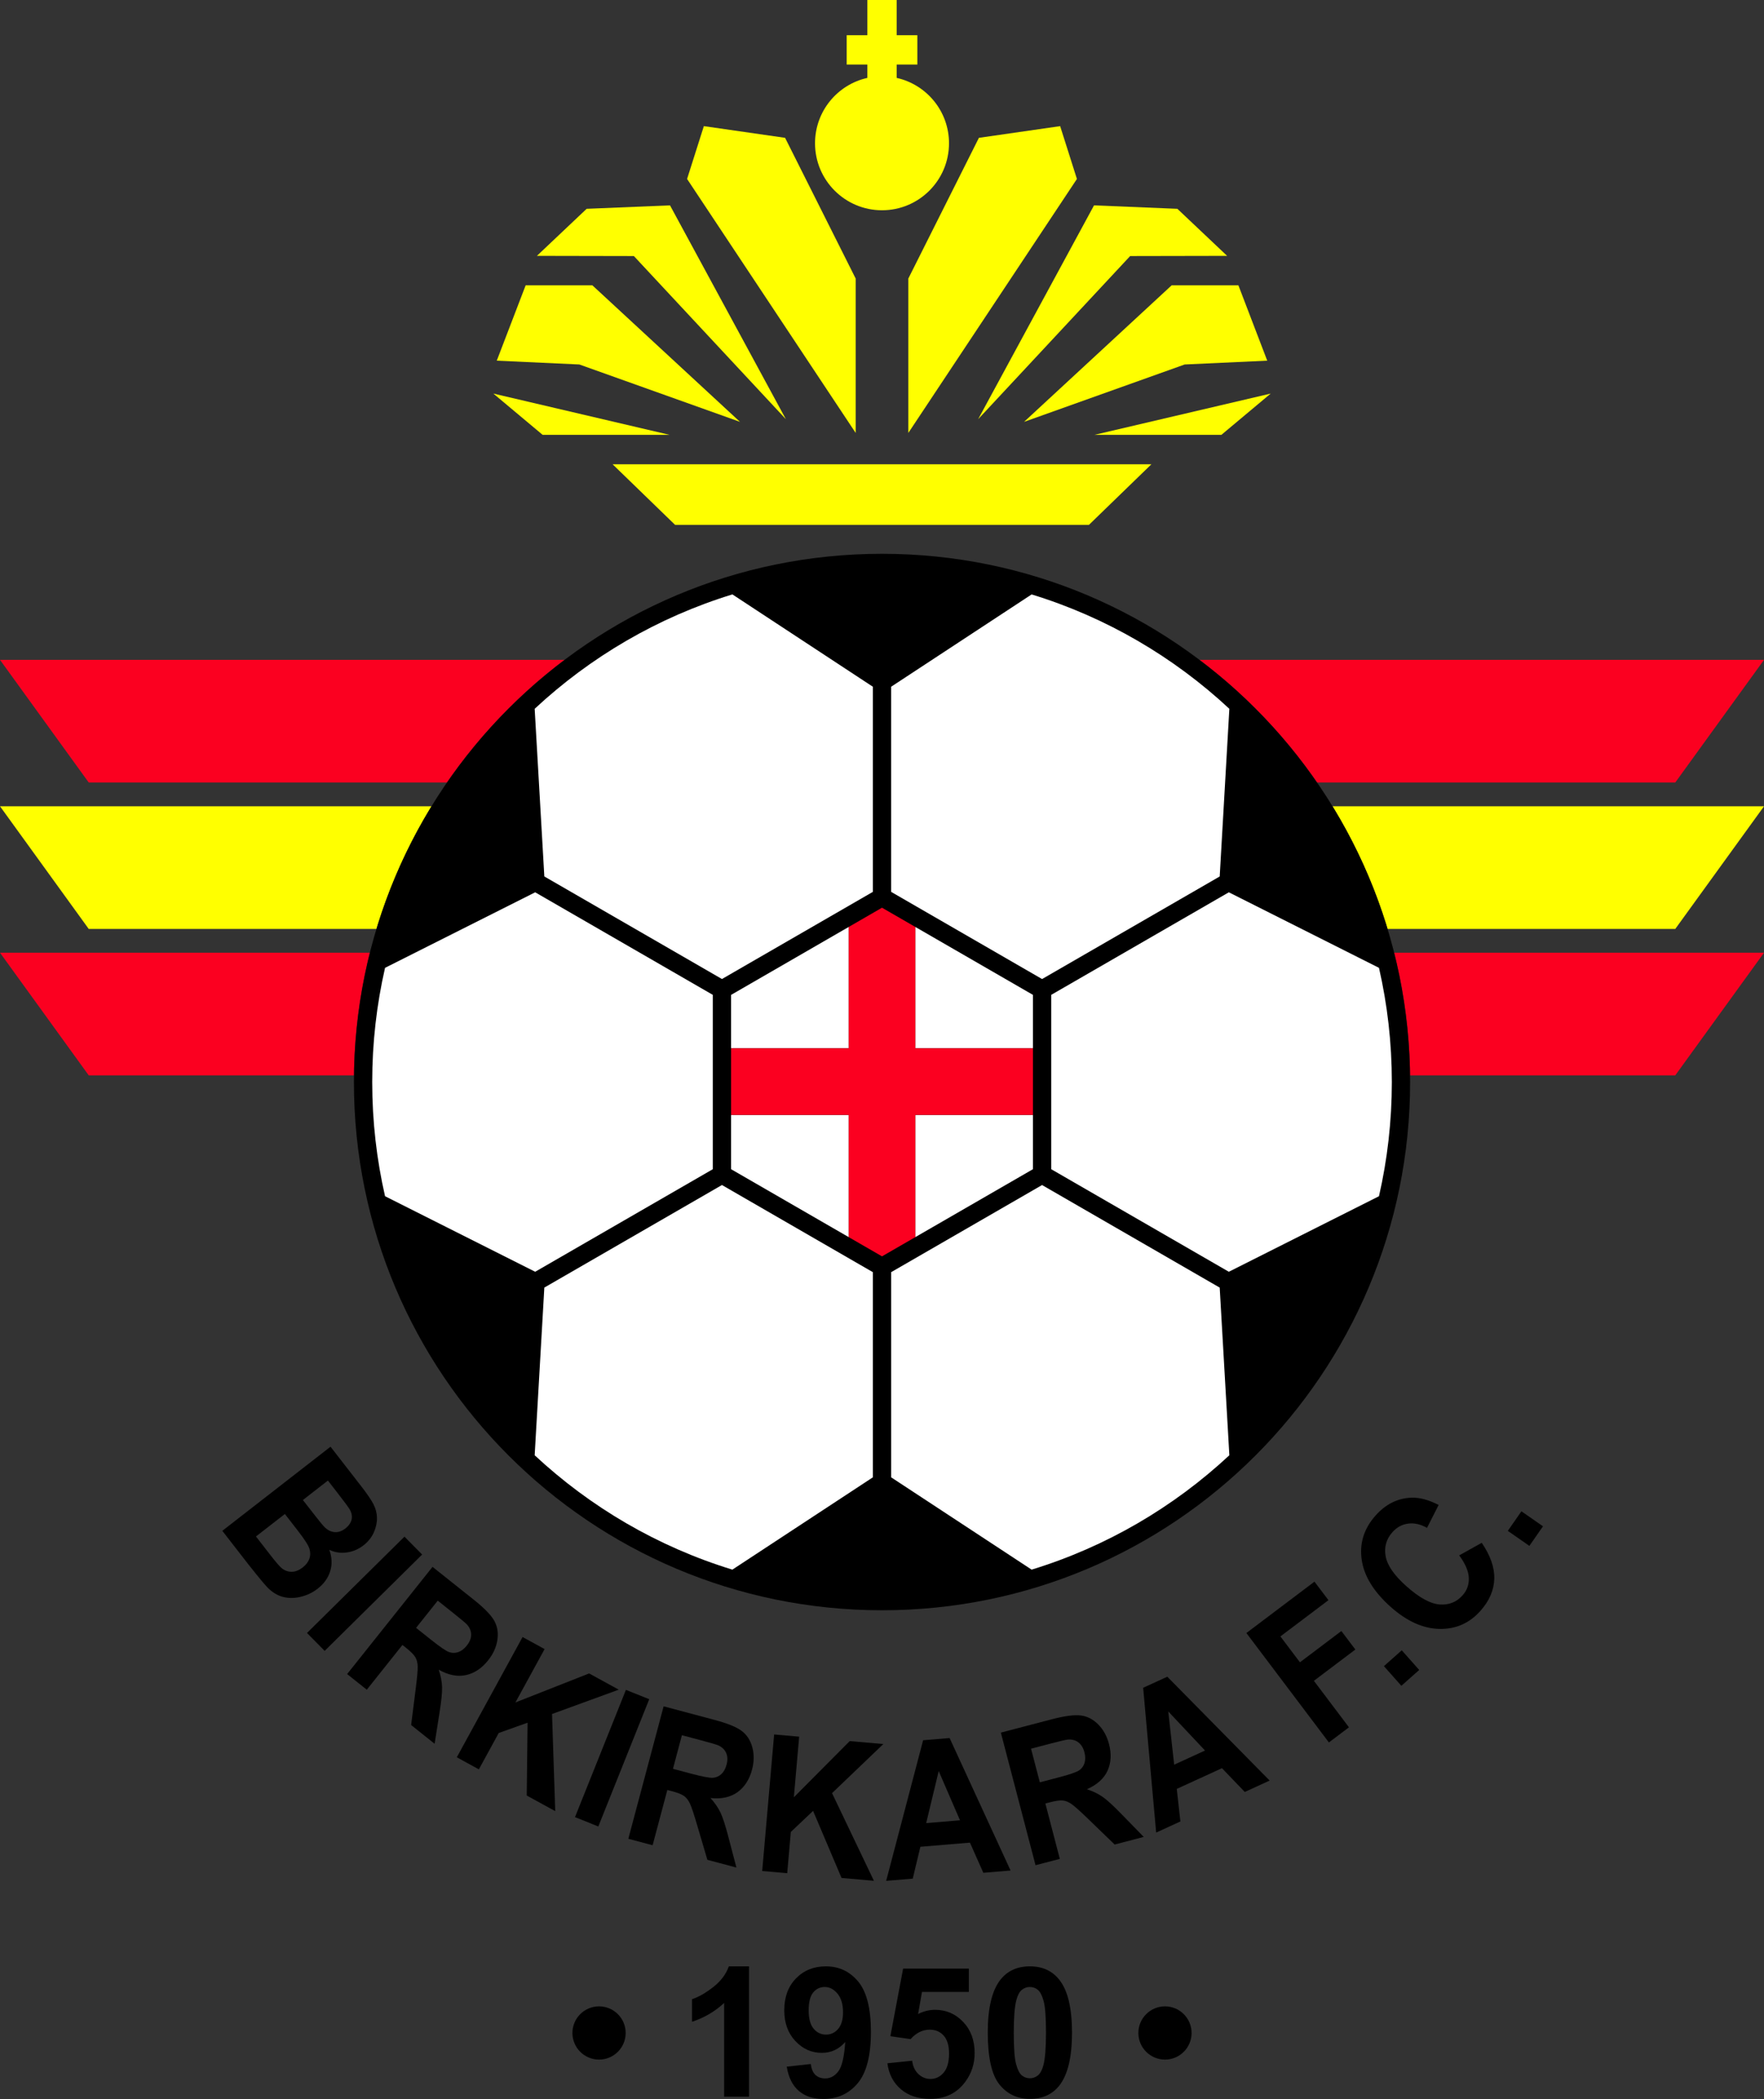 <?xml version="1.0" encoding="UTF-8"?>
<svg xmlns="http://www.w3.org/2000/svg" xmlns:xlink="http://www.w3.org/1999/xlink" width="288.89pt" height="343.66pt" viewBox="0 0 288.89 343.66" version="1.1">
<rect x="0" y="0" width="288.89" height="343.66" fill="#333333" stroke="none"/>
<defs>
<clipPath id="clip1">
  <path d="M 196 108 L 288.891 108 L 288.891 129 L 196 129 Z M 196 108 "/>
</clipPath>
<clipPath id="clip2">
  <path d="M 218 132 L 288.891 132 L 288.891 153 L 218 153 Z M 218 132 "/>
</clipPath>
<clipPath id="clip3">
  <path d="M 228 155 L 288.891 155 L 288.891 177 L 228 177 Z M 228 155 "/>
</clipPath>
<clipPath id="clip4">
  <path d="M 113 321 L 123 321 L 123 343.66 L 113 343.66 Z M 113 321 "/>
</clipPath>
<clipPath id="clip5">
  <path d="M 128 321 L 143 321 L 143 343.66 L 128 343.66 Z M 128 321 "/>
</clipPath>
<clipPath id="clip6">
  <path d="M 145 322 L 160 322 L 160 343.66 L 145 343.66 Z M 145 322 "/>
</clipPath>
<clipPath id="clip7">
  <path d="M 161 321 L 176 321 L 176 343.66 L 161 343.66 Z M 161 321 "/>
</clipPath>
</defs>
<g id="surface1">
<path style=" stroke:none;fill-rule:nonzero;fill:rgb(98.438%,0%,12.547%);fill-opacity:1;" d="M 92.465 108.035 L 0 108.035 L 14.531 128.117 L 73.207 128.117 C 78.508 120.43 85.02 113.645 92.465 108.035 "/>
<g clip-path="url(#clip1)" clip-rule="nonzero">
<path style=" stroke:none;fill-rule:nonzero;fill:rgb(98.438%,0%,12.547%);fill-opacity:1;" d="M 215.684 128.117 L 274.359 128.117 L 288.895 108.035 L 196.426 108.035 C 203.875 113.645 210.383 120.43 215.684 128.117 "/>
</g>
<path style=" stroke:none;fill-rule:nonzero;fill:rgb(100%,100%,0%);fill-opacity:1;" d="M 0 132.008 L 14.531 152.094 L 61.656 152.094 C 63.812 144.965 66.855 138.227 70.672 132.008 "/>
<g clip-path="url(#clip2)" clip-rule="nonzero">
<path style=" stroke:none;fill-rule:nonzero;fill:rgb(100%,100%,0%);fill-opacity:1;" d="M 274.359 152.094 L 288.895 132.008 L 218.223 132.008 C 222.035 138.227 225.086 144.965 227.238 152.094 "/>
</g>
<path style=" stroke:none;fill-rule:nonzero;fill:rgb(98.438%,0%,12.547%);fill-opacity:1;" d="M 0 155.984 L 14.531 176.066 L 57.977 176.066 C 58.062 169.145 58.957 162.422 60.578 155.984 "/>
<g clip-path="url(#clip3)" clip-rule="nonzero">
<path style=" stroke:none;fill-rule:nonzero;fill:rgb(98.438%,0%,12.547%);fill-opacity:1;" d="M 274.359 176.066 L 288.895 155.984 L 228.316 155.984 C 229.938 162.422 230.832 169.145 230.918 176.066 "/>
</g>
<path style=" stroke:none;fill-rule:nonzero;fill:rgb(0%,0%,0%);fill-opacity:1;" d="M 144.449 90.672 C 96.68 90.672 57.961 129.391 57.961 177.156 C 57.961 224.926 96.68 263.641 144.449 263.645 C 192.215 263.645 230.93 224.926 230.934 177.156 C 230.93 129.391 192.215 90.672 144.449 90.672 "/>
<path style=" stroke:none;fill-rule:nonzero;fill:rgb(100%,100%,100%);fill-opacity:1;" d="M 118.234 194.02 L 142.949 208.289 L 142.949 241.879 L 119.941 256.992 C 107.715 253.246 96.691 246.766 87.562 238.266 L 89.145 210.812 "/>
<path style=" stroke:none;fill-rule:nonzero;fill:rgb(100%,100%,100%);fill-opacity:1;" d="M 89.145 143.5 L 87.562 116.051 C 96.691 107.551 107.719 101.07 119.945 97.32 L 142.949 112.438 L 142.949 146.023 L 118.234 160.293 "/>
<path style=" stroke:none;fill-rule:nonzero;fill:rgb(100%,100%,100%);fill-opacity:1;" d="M 170.66 160.297 L 145.941 146.023 L 145.941 112.438 L 168.949 97.324 C 181.176 101.07 192.203 107.551 201.332 116.051 L 199.75 143.504 "/>
<path style=" stroke:none;fill-rule:nonzero;fill:rgb(100%,100%,100%);fill-opacity:1;" d="M 145.945 241.879 L 145.945 208.289 L 170.66 194.023 L 199.75 210.816 L 201.332 238.266 C 192.203 246.766 181.176 253.246 168.949 256.992 "/>
<path style=" stroke:none;fill-rule:nonzero;fill:rgb(100%,100%,100%);fill-opacity:1;" d="M 225.836 195.855 L 201.246 208.223 L 172.156 191.43 L 172.156 162.887 L 201.246 146.094 L 225.836 158.461 C 227.211 164.473 227.938 170.73 227.941 177.156 C 227.938 183.586 227.211 189.844 225.836 195.855 "/>
<path style=" stroke:none;fill-rule:nonzero;fill:rgb(100%,100%,100%);fill-opacity:1;" d="M 63.059 158.461 L 87.648 146.094 L 116.738 162.887 L 116.738 191.43 L 87.648 208.223 L 63.059 195.855 C 61.684 189.848 60.957 183.586 60.957 177.156 C 60.957 170.73 61.684 164.473 63.059 158.461 "/>
<path style=" stroke:none;fill-rule:nonzero;fill:rgb(100%,100%,100%);fill-opacity:1;" d="M 138.992 151.766 L 119.73 162.891 L 119.73 171.637 L 138.992 171.637 Z M 138.992 151.766 "/>
<path style=" stroke:none;fill-rule:nonzero;fill:rgb(100%,100%,100%);fill-opacity:1;" d="M 119.73 182.543 L 119.73 191.43 L 138.992 202.551 L 138.992 182.543 Z M 119.73 182.543 "/>
<path style=" stroke:none;fill-rule:nonzero;fill:rgb(100%,100%,100%);fill-opacity:1;" d="M 169.164 171.637 L 169.164 162.887 L 149.902 151.766 L 149.902 171.637 Z M 169.164 171.637 "/>
<path style=" stroke:none;fill-rule:nonzero;fill:rgb(100%,100%,100%);fill-opacity:1;" d="M 149.902 202.551 L 169.164 191.43 L 169.164 182.543 L 149.902 182.543 Z M 149.902 202.551 "/>
<path style=" stroke:none;fill-rule:nonzero;fill:rgb(98.438%,0%,12.547%);fill-opacity:1;" d="M 149.902 171.637 L 149.902 151.766 L 144.445 148.617 L 138.992 151.766 L 138.992 171.637 L 119.73 171.637 L 119.73 182.543 L 138.992 182.543 L 138.992 202.551 L 144.445 205.699 L 149.902 202.551 L 149.902 182.543 L 169.164 182.543 L 169.164 171.637 "/>
<path style=" stroke:none;fill-rule:nonzero;fill:rgb(0%,0%,0%);fill-opacity:1;" d="M 53.703 242.406 L 49.605 245.594 L 51.262 247.719 C 52.242 248.984 52.875 249.758 53.152 250.031 C 53.656 250.531 54.211 250.805 54.809 250.848 C 55.406 250.895 55.988 250.695 56.562 250.254 C 57.109 249.824 57.449 249.344 57.578 248.801 C 57.707 248.262 57.598 247.691 57.25 247.094 C 57.039 246.742 56.34 245.801 55.152 244.27 Z M 46.656 247.883 L 41.918 251.562 L 44.254 254.57 C 45.164 255.742 45.777 256.457 46.094 256.715 C 46.566 257.121 47.105 257.332 47.719 257.344 C 48.328 257.355 48.949 257.117 49.578 256.629 C 50.109 256.219 50.469 255.75 50.656 255.227 C 50.848 254.703 50.852 254.156 50.68 253.582 C 50.504 253.008 49.844 251.98 48.695 250.508 Z M 54.129 236.867 L 59.125 243.297 C 60.113 244.57 60.793 245.562 61.16 246.281 C 61.531 246.996 61.723 247.746 61.734 248.527 C 61.75 249.309 61.574 250.102 61.215 250.91 C 60.852 251.719 60.289 252.422 59.527 253.016 C 58.695 253.66 57.777 254.051 56.766 254.184 C 55.758 254.316 54.812 254.172 53.926 253.742 C 54.371 254.969 54.422 256.137 54.074 257.254 C 53.727 258.367 53.039 259.324 52.016 260.117 C 51.211 260.746 50.297 261.184 49.27 261.434 C 48.242 261.688 47.273 261.695 46.359 261.461 C 45.449 261.223 44.605 260.719 43.828 259.934 C 43.344 259.445 42.289 258.172 40.664 256.113 L 36.41 250.637 "/>
<path style=" stroke:none;fill-rule:nonzero;fill:rgb(0%,0%,0%);fill-opacity:1;" d="M 50.277 267.363 L 66.238 251.594 L 69.133 254.52 L 53.168 270.293 Z M 50.277 267.363 "/>
<path style=" stroke:none;fill-rule:nonzero;fill:rgb(0%,0%,0%);fill-opacity:1;" d="M 68.141 266.523 L 70.52 268.418 C 72.062 269.648 73.082 270.344 73.582 270.504 C 74.082 270.668 74.578 270.66 75.074 270.484 C 75.574 270.305 76.031 269.953 76.449 269.426 C 76.922 268.836 77.156 268.246 77.16 267.652 C 77.164 267.062 76.941 266.512 76.496 266 C 76.27 265.754 75.504 265.109 74.199 264.07 L 71.688 262.07 Z M 56.852 274.09 L 70.836 256.539 L 77.605 261.93 C 79.309 263.289 80.422 264.43 80.941 265.359 C 81.461 266.293 81.633 267.344 81.453 268.52 C 81.273 269.695 80.773 270.801 79.945 271.84 C 78.898 273.156 77.68 273.961 76.293 274.262 C 74.906 274.559 73.426 274.262 71.848 273.375 C 72.188 274.375 72.371 275.32 72.398 276.219 C 72.426 277.113 72.277 278.551 71.961 280.527 L 71.176 285.5 L 67.332 282.434 L 68.047 276.762 C 68.309 274.742 68.426 273.43 68.406 272.832 C 68.387 272.234 68.258 271.734 68.02 271.332 C 67.785 270.93 67.297 270.434 66.559 269.844 L 65.906 269.324 L 60.07 276.652 "/>
<path style=" stroke:none;fill-rule:nonzero;fill:rgb(0%,0%,0%);fill-opacity:1;" d="M 74.812 287.715 L 85.582 268.027 L 89.188 270 L 84.406 278.742 L 96.48 273.988 L 101.332 276.645 L 90.406 280.629 L 90.93 296.531 L 86.262 293.977 L 86.402 282.051 L 81.676 283.738 L 78.422 289.691 "/>
<path style=" stroke:none;fill-rule:nonzero;fill:rgb(0%,0%,0%);fill-opacity:1;" d="M 94.168 297.512 L 102.508 276.68 L 106.324 278.207 L 97.988 299.043 Z M 94.168 297.512 "/>
<path style=" stroke:none;fill-rule:nonzero;fill:rgb(0%,0%,0%);fill-opacity:1;" d="M 110.211 289.602 L 113.152 290.387 C 115.059 290.895 116.273 291.121 116.793 291.07 C 117.316 291.02 117.77 290.812 118.152 290.453 C 118.535 290.09 118.816 289.582 118.988 288.93 C 119.184 288.203 119.164 287.566 118.93 287.02 C 118.695 286.48 118.27 286.062 117.656 285.773 C 117.348 285.637 116.387 285.355 114.777 284.926 L 111.676 284.102 Z M 102.902 301.059 L 108.68 279.375 L 117.043 281.602 C 119.148 282.164 120.621 282.762 121.473 283.406 C 122.324 284.051 122.902 284.945 123.211 286.094 C 123.516 287.242 123.5 288.457 123.16 289.742 C 122.727 291.367 121.934 292.594 120.781 293.426 C 119.633 294.254 118.156 294.578 116.355 294.391 C 117.066 295.172 117.613 295.969 118 296.777 C 118.383 297.586 118.824 298.961 119.324 300.902 L 120.602 305.77 L 115.848 304.504 L 114.23 299.023 C 113.66 297.062 113.242 295.816 112.984 295.277 C 112.727 294.738 112.406 294.332 112.031 294.055 C 111.652 293.781 111.008 293.523 110.094 293.281 L 109.289 293.066 L 106.879 302.117 "/>
<path style=" stroke:none;fill-rule:nonzero;fill:rgb(0%,0%,0%);fill-opacity:1;" d="M 124.824 306.336 L 126.781 283.98 L 130.879 284.34 L 130.008 294.266 L 139.156 285.066 L 144.664 285.547 L 136.262 293.586 L 143.121 307.938 L 137.82 307.473 L 133.16 296.492 L 129.512 299.941 L 128.922 306.695 "/>
<path style=" stroke:none;fill-rule:nonzero;fill:rgb(0%,0%,0%);fill-opacity:1;" d="M 157.219 298.031 L 153.73 289.969 L 151.68 298.492 Z M 165.5 306.254 L 161.039 306.625 L 158.848 301.691 L 150.73 302.367 L 149.48 307.586 L 145.129 307.945 L 151.18 284.926 L 155.516 284.566 "/>
<path style=" stroke:none;fill-rule:nonzero;fill:rgb(0%,0%,0%);fill-opacity:1;" d="M 170.293 291.816 L 173.234 291.047 C 175.145 290.551 176.312 290.148 176.742 289.848 C 177.172 289.547 177.465 289.141 177.617 288.637 C 177.773 288.133 177.766 287.555 177.598 286.902 C 177.406 286.172 177.074 285.629 176.602 285.273 C 176.133 284.914 175.559 284.762 174.883 284.812 C 174.547 284.848 173.57 285.074 171.957 285.496 L 168.852 286.309 Z M 169.59 305.387 L 163.91 283.676 L 172.289 281.484 C 174.395 280.938 175.977 280.73 177.031 280.871 C 178.09 281.012 179.031 281.504 179.867 282.352 C 180.703 283.199 181.285 284.266 181.621 285.547 C 182.051 287.176 181.965 288.637 181.375 289.926 C 180.781 291.215 179.656 292.223 178 292.949 C 179.004 293.281 179.871 293.699 180.605 294.215 C 181.34 294.73 182.402 295.711 183.793 297.148 L 187.309 300.754 L 182.547 302 L 178.438 298.027 C 176.973 296.605 175.996 295.727 175.504 295.383 C 175.016 295.043 174.535 294.844 174.07 294.793 C 173.605 294.742 172.922 294.836 172.004 295.07 L 171.199 295.281 L 173.566 304.348 "/>
<path style=" stroke:none;fill-rule:nonzero;fill:rgb(0%,0%,0%);fill-opacity:1;" d="M 197.348 286.609 L 191.328 280.211 L 192.293 288.926 Z M 207.93 291.527 L 203.859 293.395 L 200.121 289.5 L 192.719 292.891 L 193.312 298.223 L 189.344 300.043 L 187.215 276.336 L 191.168 274.523 "/>
<path style=" stroke:none;fill-rule:nonzero;fill:rgb(0%,0%,0%);fill-opacity:1;" d="M 217.633 285.285 L 204.121 267.371 L 215.27 258.961 L 217.559 261.992 L 209.691 267.926 L 212.891 272.164 L 219.676 267.043 L 221.965 270.074 L 215.176 275.195 L 220.918 282.809 "/>
<path style=" stroke:none;fill-rule:nonzero;fill:rgb(0%,0%,0%);fill-opacity:1;" d="M 229.5 276.012 L 226.645 272.793 L 229.566 270.199 L 232.422 273.418 Z M 229.5 276.012 "/>
<path style=" stroke:none;fill-rule:nonzero;fill:rgb(0%,0%,0%);fill-opacity:1;" d="M 238.973 254.66 L 242.664 252.602 C 244.09 254.688 244.773 256.656 244.715 258.512 C 244.66 260.363 243.906 262.105 242.453 263.738 C 240.656 265.762 238.422 266.746 235.738 266.695 C 233.062 266.645 230.402 265.445 227.762 263.102 C 224.973 260.621 223.383 258.039 223.004 255.355 C 222.621 252.676 223.379 250.27 225.273 248.137 C 226.93 246.273 228.883 245.301 231.129 245.215 C 232.461 245.16 233.953 245.555 235.605 246.402 L 233.699 250.156 C 232.668 249.562 231.648 249.328 230.637 249.453 C 229.629 249.578 228.758 250.047 228.031 250.863 C 227.027 251.992 226.66 253.305 226.926 254.801 C 227.195 256.297 228.328 257.934 230.328 259.711 C 232.445 261.594 234.266 262.59 235.781 262.699 C 237.297 262.805 238.547 262.305 239.531 261.195 C 240.258 260.383 240.594 259.426 240.547 258.324 C 240.496 257.23 239.973 256.008 238.973 254.66 "/>
<path style=" stroke:none;fill-rule:nonzero;fill:rgb(0%,0%,0%);fill-opacity:1;" d="M 250.465 253.102 L 246.934 250.645 L 249.164 247.441 L 252.695 249.898 Z M 250.465 253.102 "/>
<g clip-path="url(#clip4)" clip-rule="nonzero">
<path style=" stroke:none;fill-rule:nonzero;fill:rgb(0%,0%,0%);fill-opacity:1;" d="M 122.668 343.285 L 118.594 343.285 L 118.594 327.934 C 117.105 329.324 115.352 330.352 113.332 331.02 L 113.332 327.324 C 114.395 326.977 115.551 326.316 116.797 325.344 C 118.043 324.375 118.898 323.242 119.363 321.945 L 122.668 321.945 "/>
</g>
<g clip-path="url(#clip5)" clip-rule="nonzero">
<path style=" stroke:none;fill-rule:nonzero;fill:rgb(0%,0%,0%);fill-opacity:1;" d="M 138.062 329.469 C 138.062 328.156 137.758 327.137 137.156 326.41 C 136.551 325.688 135.855 325.324 135.062 325.324 C 134.309 325.324 133.68 325.621 133.184 326.215 C 132.688 326.809 132.438 327.781 132.438 329.137 C 132.438 330.508 132.707 331.516 133.25 332.156 C 133.789 332.801 134.469 333.121 135.277 333.121 C 136.062 333.121 136.723 332.812 137.258 332.195 C 137.793 331.574 138.062 330.668 138.062 329.469 M 128.844 338.371 L 132.785 337.934 C 132.883 338.738 133.133 339.332 133.539 339.719 C 133.945 340.105 134.48 340.297 135.148 340.297 C 135.988 340.297 136.703 339.91 137.293 339.137 C 137.883 338.367 138.262 336.762 138.426 334.324 C 137.398 335.512 136.117 336.109 134.582 336.109 C 132.91 336.109 131.469 335.465 130.254 334.172 C 129.043 332.883 128.438 331.203 128.438 329.137 C 128.438 326.98 129.074 325.242 130.355 323.926 C 131.637 322.605 133.27 321.945 135.25 321.945 C 137.406 321.945 139.172 322.781 140.555 324.445 C 141.938 326.113 142.629 328.855 142.629 332.672 C 142.629 336.559 141.906 339.359 140.469 341.078 C 139.027 342.801 137.152 343.66 134.844 343.66 C 133.18 343.66 131.84 343.219 130.812 342.332 C 129.789 341.449 129.133 340.129 128.844 338.371 "/>
</g>
<g clip-path="url(#clip6)" clip-rule="nonzero">
<path style=" stroke:none;fill-rule:nonzero;fill:rgb(0%,0%,0%);fill-opacity:1;" d="M 145.324 337.816 L 149.383 337.398 C 149.496 338.316 149.84 339.043 150.41 339.582 C 150.98 340.117 151.641 340.383 152.383 340.383 C 153.234 340.383 153.953 340.039 154.543 339.348 C 155.133 338.656 155.426 337.617 155.426 336.223 C 155.426 334.922 155.133 333.941 154.551 333.289 C 153.965 332.637 153.203 332.309 152.27 332.309 C 151.098 332.309 150.047 332.828 149.121 333.863 L 145.816 333.383 L 147.902 322.32 L 158.672 322.32 L 158.672 326.133 L 150.992 326.133 L 150.355 329.746 C 151.262 329.289 152.191 329.062 153.137 329.062 C 154.945 329.062 156.477 329.719 157.73 331.035 C 158.988 332.348 159.617 334.055 159.617 336.152 C 159.617 337.902 159.109 339.461 158.094 340.836 C 156.715 342.711 154.797 343.645 152.34 343.645 C 150.379 343.645 148.777 343.121 147.539 342.066 C 146.305 341.012 145.566 339.598 145.324 337.816 "/>
</g>
<g clip-path="url(#clip7)" clip-rule="nonzero">
<path style=" stroke:none;fill-rule:nonzero;fill:rgb(0%,0%,0%);fill-opacity:1;" d="M 168.66 325.324 C 168.172 325.324 167.73 325.48 167.344 325.797 C 166.957 326.109 166.656 326.672 166.445 327.484 C 166.164 328.535 166.023 330.309 166.023 332.805 C 166.023 335.297 166.148 337.012 166.402 337.941 C 166.652 338.875 166.969 339.496 167.352 339.805 C 167.73 340.113 168.172 340.27 168.66 340.27 C 169.156 340.27 169.598 340.109 169.98 339.797 C 170.367 339.484 170.668 338.922 170.883 338.109 C 171.16 337.066 171.301 335.297 171.301 332.805 C 171.301 330.309 171.176 328.598 170.926 327.664 C 170.672 326.73 170.355 326.109 169.973 325.797 C 169.594 325.48 169.156 325.324 168.66 325.324 M 168.66 321.945 C 170.723 321.945 172.328 322.68 173.488 324.148 C 174.871 325.887 175.562 328.773 175.562 332.805 C 175.562 336.824 174.867 339.715 173.477 341.473 C 172.324 342.922 170.723 343.645 168.66 343.645 C 166.594 343.645 164.93 342.852 163.66 341.262 C 162.395 339.672 161.766 336.84 161.766 332.762 C 161.766 328.758 162.461 325.879 163.852 324.121 C 165 322.672 166.605 321.945 168.66 321.945 "/>
</g>
<path style=" stroke:none;fill-rule:nonzero;fill:rgb(0%,0%,0%);fill-opacity:1;" d="M 102.465 332.852 C 102.465 335.262 100.512 337.211 98.105 337.211 C 95.699 337.211 93.746 335.262 93.746 332.852 C 93.746 330.449 95.699 328.496 98.105 328.496 C 100.512 328.496 102.465 330.449 102.465 332.852 "/>
<path style=" stroke:none;fill-rule:nonzero;fill:rgb(0%,0%,0%);fill-opacity:1;" d="M 186.43 332.852 C 186.43 335.262 188.383 337.211 190.789 337.211 C 193.195 337.211 195.145 335.262 195.145 332.852 C 195.145 330.449 193.195 328.496 190.789 328.496 C 188.383 328.496 186.43 330.449 186.43 332.852 "/>
<path style=" stroke:none;fill-rule:nonzero;fill:rgb(100%,100%,0%);fill-opacity:1;" d="M 121.188 69.07 L 97.012 46.715 L 86.086 46.715 L 81.355 59.051 L 94.883 59.676 "/>
<path style=" stroke:none;fill-rule:nonzero;fill:rgb(100%,100%,0%);fill-opacity:1;" d="M 128.703 68.633 L 109.727 33.625 L 96.074 34.188 L 87.93 41.891 L 103.809 41.922 "/>
<path style=" stroke:none;fill-rule:nonzero;fill:rgb(100%,100%,0%);fill-opacity:1;" d="M 80.793 64.438 L 88.871 71.199 L 109.664 71.199 "/>
<path style=" stroke:none;fill-rule:nonzero;fill:rgb(100%,100%,0%);fill-opacity:1;" d="M 140.133 45.602 L 128.574 22.566 L 115.27 20.652 L 112.523 29.301 L 140.133 70.883 "/>
<path style=" stroke:none;fill-rule:nonzero;fill:rgb(100%,100%,0%);fill-opacity:1;" d="M 144.445 34.426 C 150.508 34.426 155.418 29.516 155.418 23.457 C 155.418 18.223 151.754 13.848 146.848 12.754 L 146.848 10.566 L 150.238 10.566 L 150.238 5.762 L 146.848 5.762 L 146.848 -0.004 L 142.047 -0.004 L 142.047 5.762 L 138.656 5.762 L 138.656 10.566 L 142.047 10.566 L 142.047 12.754 C 137.141 13.848 133.477 18.223 133.477 23.457 C 133.477 29.516 138.391 34.426 144.445 34.426 "/>
<path style=" stroke:none;fill-rule:nonzero;fill:rgb(100%,100%,0%);fill-opacity:1;" d="M 167.711 69.07 L 194.012 59.676 L 207.535 59.051 L 202.812 46.715 L 191.883 46.715 "/>
<path style=" stroke:none;fill-rule:nonzero;fill:rgb(100%,100%,0%);fill-opacity:1;" d="M 185.086 41.922 L 200.965 41.891 L 192.82 34.188 L 179.168 33.625 L 160.191 68.633 "/>
<path style=" stroke:none;fill-rule:nonzero;fill:rgb(100%,100%,0%);fill-opacity:1;" d="M 179.23 71.199 L 200.023 71.199 L 208.102 64.438 "/>
<path style=" stroke:none;fill-rule:nonzero;fill:rgb(100%,100%,0%);fill-opacity:1;" d="M 148.758 70.883 L 176.367 29.301 L 173.621 20.652 L 160.316 22.566 L 148.758 45.602 "/>
<path style=" stroke:none;fill-rule:nonzero;fill:rgb(100%,100%,0%);fill-opacity:1;" d="M 110.559 85.934 L 178.336 85.934 L 188.562 76.016 L 100.328 76.016 Z M 110.559 85.934 "/>
</g>
</svg>
